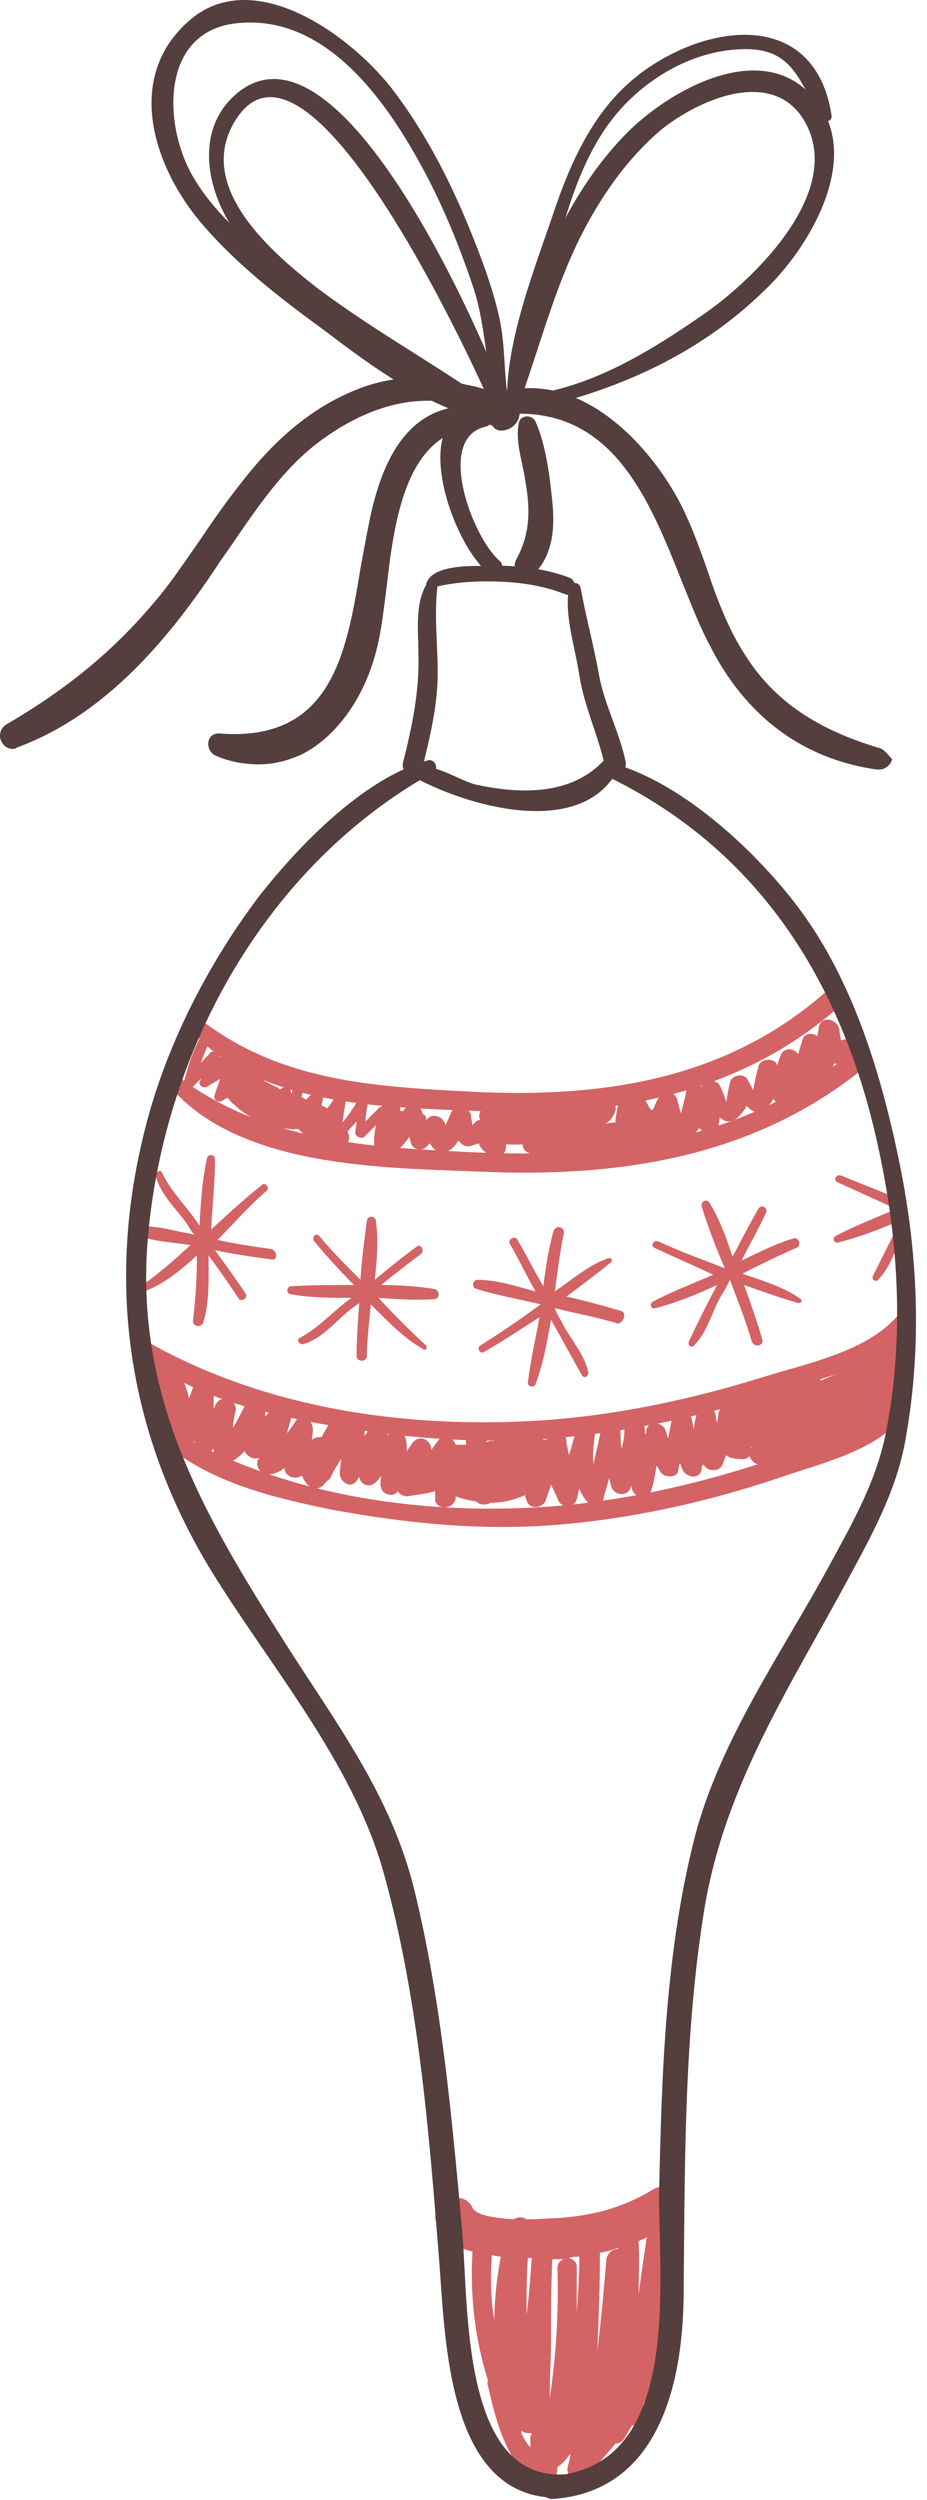 <?xml version="1.0" encoding="UTF-8"?> <svg xmlns="http://www.w3.org/2000/svg" width="72" height="194" viewBox="0 0 72 194" fill="none"> <path d="M13.196 84.314C18.596 90.614 29.696 90.614 37.196 90.914C48.096 91.414 58.696 89.814 67.296 82.714C68.096 82.114 66.996 80.914 66.196 81.614C57.796 88.614 47.296 89.914 36.696 89.414C28.496 89.014 20.596 88.614 13.796 83.514C13.296 83.114 12.796 83.914 13.196 84.314Z" fill="#D46365"></path> <path d="M14.597 79.614C19.596 85.914 30.096 85.914 37.096 86.214C47.297 86.714 57.297 85.114 65.296 78.014C65.996 77.414 64.996 76.214 64.197 76.914C56.297 83.914 46.496 85.214 36.596 84.714C28.896 84.314 21.497 83.914 15.197 78.814C14.697 78.414 14.197 79.214 14.597 79.614Z" fill="#D46365"></path> <path d="M10.496 104.714C14.396 108.214 19.496 109.414 24.496 110.414C30.596 111.514 36.696 112.114 42.896 111.614C48.996 111.114 54.996 109.814 60.896 107.914C64.196 106.814 68.396 105.914 70.796 103.214C71.496 102.414 70.396 101.314 69.696 102.114C67.296 104.914 62.596 105.814 59.096 106.914C53.596 108.614 47.896 109.814 42.196 110.214C31.596 110.914 20.396 109.314 11.096 103.914C10.696 103.514 10.096 104.214 10.496 104.714Z" fill="#D46365"></path> <path d="M12.097 111.414C15.797 114.914 20.797 116.114 25.597 117.114C31.497 118.214 37.397 118.814 43.397 118.314C49.297 117.814 55.097 116.514 60.697 114.614C63.897 113.514 67.897 112.614 70.197 109.914C70.797 109.114 69.797 108.014 69.097 108.814C66.697 111.614 62.297 112.514 58.897 113.614C53.597 115.314 48.097 116.514 42.597 116.914C32.397 117.614 21.597 116.014 12.697 110.614C12.297 110.314 11.697 111.014 12.097 111.414Z" fill="#D46365"></path> <path d="M50.697 169.914C48.397 171.314 46.097 171.914 43.397 172.114C42.897 172.114 41.997 172.214 40.897 172.214C40.597 172.014 40.197 172.014 39.897 172.214C38.397 172.114 36.997 171.914 36.697 171.314C35.997 169.714 33.297 170.914 33.897 172.514C34.097 173.114 34.497 173.614 34.997 173.914V174.314C35.197 174.314 35.397 174.314 35.597 174.314C35.897 174.514 36.297 174.614 36.697 174.714C36.497 178.214 36.897 181.514 37.897 184.714C37.897 184.814 37.797 185.014 37.897 185.114C38.397 187.314 39.297 191.314 41.597 192.414C42.897 193.014 43.297 192.314 43.297 191.414C43.697 191.214 43.997 190.814 44.297 190.414C44.297 190.714 44.197 191.014 44.097 191.414C43.897 192.214 44.897 192.814 45.497 192.214C46.297 191.314 47.097 190.514 47.797 189.614C48.097 189.614 48.297 189.514 48.497 189.214C48.697 188.914 48.897 188.514 49.097 188.214C49.397 188.214 49.797 188.014 49.797 187.614C49.897 187.214 49.897 186.914 49.997 186.514C51.797 182.614 52.497 178.314 51.797 173.914C51.797 173.614 51.497 173.314 51.197 173.214C51.597 173.114 51.997 173.114 52.397 173.014C52.397 172.914 52.397 172.714 52.397 172.614C53.997 171.614 52.397 168.914 50.697 169.914ZM46.597 174.814C47.097 174.714 47.597 174.614 47.997 174.414V174.514C47.597 174.514 47.197 174.814 47.097 175.314C46.897 177.714 46.697 180.014 46.397 182.414C46.497 179.914 46.597 177.414 46.597 174.914C46.597 174.914 46.597 174.914 46.597 174.814ZM44.997 175.114C44.997 176.614 44.897 178.014 44.797 179.514C44.797 178.914 44.797 178.414 44.797 177.814C44.797 177.214 44.797 176.514 44.797 175.914C44.797 175.514 44.497 175.314 44.197 175.214C44.497 175.114 44.797 175.114 44.997 175.114ZM42.797 182.014C42.797 179.814 42.797 177.514 42.897 175.314C43.197 175.314 43.497 175.314 43.797 175.314C43.497 175.414 43.297 175.614 43.297 176.014C43.397 179.414 43.197 182.814 42.697 186.114C42.697 184.414 42.797 182.814 42.797 182.014ZM40.997 175.214C41.097 175.214 41.197 175.214 41.297 175.214C41.197 176.714 41.097 178.114 40.897 179.614C40.897 178.114 40.897 176.714 40.997 175.214ZM38.197 175.014C38.397 175.014 38.697 175.114 38.897 175.114C38.597 176.714 38.397 178.414 38.397 180.014C38.097 178.414 38.097 176.714 38.197 175.014ZM40.497 188.614C40.497 188.614 40.497 188.514 40.497 188.614C40.697 188.814 40.997 188.814 41.297 188.814C41.297 188.914 41.197 189.014 41.197 189.114C41.197 189.414 41.197 189.614 41.197 189.914C40.897 189.614 40.697 189.214 40.497 188.814C40.497 188.714 40.497 188.614 40.497 188.614ZM50.197 173.814C49.997 175.214 49.797 176.614 49.597 178.014C49.597 176.714 49.697 175.414 49.597 174.014V173.914C49.797 173.814 49.997 173.714 50.297 173.614C50.197 173.714 50.197 173.714 50.197 173.814Z" fill="#D46365"></path> <path d="M20.996 96.914C19.596 96.714 18.196 96.514 16.896 96.214C18.196 94.914 19.396 93.514 20.696 92.414C20.996 92.214 20.596 91.714 20.396 91.914C18.996 93.014 17.696 94.214 16.396 95.414C16.496 93.614 16.696 91.814 16.696 89.914C16.696 89.614 16.196 89.514 16.096 89.814C15.696 91.514 15.596 93.314 15.496 95.114C14.596 93.714 13.296 92.514 12.596 91.014C12.496 90.714 12.096 90.914 12.096 91.214C12.496 92.914 13.996 94.014 14.796 95.414C14.896 95.614 14.996 95.714 15.096 95.814C14.996 95.814 14.796 95.714 14.696 95.714C13.396 95.514 11.696 94.914 10.396 95.314C10.196 95.314 10.196 95.614 10.296 95.714C11.596 96.314 13.396 96.414 14.796 96.614C13.396 97.914 11.996 99.114 10.496 100.114C10.396 100.214 10.396 100.414 10.596 100.414C12.396 99.914 13.896 98.714 15.296 97.414C15.296 99.114 15.196 100.714 14.996 102.414C14.896 102.914 15.596 103.114 15.796 102.614C16.296 100.914 16.196 99.114 16.196 97.414C16.996 98.514 17.796 99.614 18.496 100.714C18.696 101.114 19.296 100.714 19.096 100.414C18.296 99.214 17.496 98.114 16.696 97.014C18.096 97.314 19.496 97.514 20.996 97.714C21.596 97.914 21.596 97.014 20.996 96.914Z" fill="#D46365"></path> <path d="M33.697 100.014C32.397 99.814 30.997 99.714 29.597 99.714C30.597 98.914 31.597 98.114 32.697 97.314C32.997 97.014 32.697 96.514 32.397 96.714C31.297 97.514 30.197 98.414 29.097 99.314C29.297 97.814 29.397 96.214 29.197 94.714C29.097 94.314 28.597 94.314 28.497 94.714C28.297 96.214 28.097 97.714 27.997 99.314C26.897 98.214 25.797 97.114 24.797 95.914C24.497 95.614 24.197 96.014 24.397 96.314C25.397 97.514 26.397 98.614 27.497 99.714C25.797 99.714 24.197 99.714 22.597 99.814C22.297 99.814 22.197 100.314 22.497 100.414C24.097 100.714 25.697 100.714 27.297 100.714C25.896 101.714 24.797 103.014 23.297 103.814C22.997 103.914 23.197 104.314 23.497 104.314C25.097 103.914 26.197 102.314 27.497 101.414C27.597 101.314 27.797 101.214 27.897 101.114C27.797 102.514 27.697 103.914 27.697 105.214C27.697 105.714 28.497 105.714 28.497 105.214C28.497 103.914 28.697 102.514 28.797 101.214C28.997 101.414 29.096 101.514 29.297 101.714C30.396 102.814 31.497 103.914 32.897 104.714C33.097 104.814 33.197 104.614 33.097 104.414C31.797 103.214 30.597 102.014 29.397 100.714C30.797 100.814 32.297 100.914 33.697 100.814C34.197 100.814 34.197 100.114 33.697 100.014Z" fill="#D46365"></path> <path d="M48.197 101.714C46.797 101.314 45.397 100.914 43.997 100.614C45.197 99.714 46.397 98.814 47.497 97.914C47.597 97.814 47.497 97.614 47.297 97.614C45.797 98.114 44.397 99.314 43.097 100.214C43.297 98.714 43.497 97.114 43.797 95.714C43.897 95.214 43.197 95.014 42.997 95.514C42.597 96.914 42.397 98.314 42.197 99.814C41.497 98.614 40.897 97.414 40.197 96.214C39.997 95.814 39.397 96.214 39.597 96.514C40.297 97.714 40.897 99.014 41.597 100.214C40.097 99.814 38.597 99.314 37.097 99.314C36.697 99.314 36.597 99.914 36.997 100.014C38.597 100.514 40.297 100.814 41.997 101.214C40.497 102.314 38.897 103.414 37.297 104.414C36.997 104.614 37.297 105.114 37.597 104.914C38.997 104.114 40.497 103.114 41.897 102.214C41.597 103.914 41.197 105.614 40.997 107.314C40.997 107.614 41.497 107.714 41.597 107.414C42.197 105.814 42.497 104.114 42.797 102.414C43.597 103.814 44.397 105.314 45.197 106.714C45.397 107.014 45.697 106.814 45.697 106.514C45.397 105.014 44.197 103.814 43.597 102.514C43.397 102.214 43.197 101.814 43.097 101.514C44.697 101.914 46.397 102.214 47.997 102.714C48.497 102.614 48.697 101.814 48.197 101.714Z" fill="#D46365"></path> <path d="M62.196 100.814C60.996 99.914 59.296 99.414 57.896 98.914C57.796 98.914 57.796 98.914 57.696 98.814C59.096 98.114 60.496 97.414 61.896 96.814C62.296 96.614 61.996 95.914 61.596 96.114C60.196 96.514 58.896 97.214 57.596 97.814C58.196 96.614 58.896 95.414 59.496 94.114C59.696 93.714 59.096 93.414 58.896 93.814C58.196 95.014 57.596 96.214 56.896 97.514C56.396 96.014 55.896 94.614 55.096 93.314C54.896 93.014 54.396 93.214 54.496 93.614C54.996 95.214 55.596 96.814 56.296 98.414C54.496 97.714 52.796 97.114 51.096 96.314C50.796 96.214 50.496 96.614 50.796 96.814C52.296 97.514 53.896 98.214 55.396 98.914C53.796 99.614 52.196 100.214 50.696 101.014C50.396 101.214 50.596 101.614 50.896 101.514C52.496 101.114 54.196 100.414 55.696 99.714C54.896 101.214 54.196 102.614 53.496 104.114C53.396 104.414 53.696 104.614 53.896 104.414C54.996 103.314 55.296 101.714 56.096 100.414C56.296 100.114 56.496 99.714 56.696 99.314C57.296 100.914 57.896 102.414 58.396 104.114C58.596 104.614 59.396 104.414 59.196 103.914C58.796 102.514 58.296 101.114 57.796 99.714C59.196 100.214 60.596 100.714 61.996 101.114C62.296 101.114 62.296 100.914 62.196 100.814Z" fill="#D46365"></path> <path d="M69.896 94.814C69.196 96.214 68.496 97.614 67.796 99.014C67.696 99.314 67.996 99.514 68.196 99.314C69.096 98.414 69.496 97.114 69.996 96.014C69.996 95.614 69.996 95.214 69.896 94.814Z" fill="#D46365"></path> <path d="M69.796 93.014C68.296 92.414 66.796 91.814 65.296 91.214C64.996 91.114 64.696 91.514 64.996 91.714C66.496 92.414 68.097 93.114 69.597 93.814C67.996 94.514 66.396 95.114 64.896 95.914C64.596 96.114 64.796 96.514 65.097 96.414C66.697 96.014 68.296 95.414 69.896 94.714C69.896 94.114 69.796 93.514 69.796 93.014Z" fill="#D46365"></path> <path d="M65.996 80.614C65.696 80.614 65.496 80.714 65.296 80.714C65.296 80.414 65.196 80.214 65.196 79.914C65.096 79.114 63.796 78.714 63.596 79.714C63.596 79.914 63.496 80.114 63.496 80.414C63.096 80.114 62.396 80.114 62.296 80.814C62.196 81.114 62.096 81.414 61.996 81.814C61.696 81.314 60.796 81.214 60.596 82.014C60.496 82.214 60.396 82.514 60.396 82.714C60.196 82.014 58.996 82.114 58.896 82.814C58.796 83.114 58.596 84.014 58.496 84.614C58.396 84.314 58.096 83.914 58.096 83.814C57.796 83.214 56.796 83.414 56.696 84.014C56.196 86.014 56.696 85.814 55.896 84.214C55.596 83.714 54.696 83.714 54.496 84.314C54.096 84.014 53.396 84.014 53.296 84.714C53.196 85.314 52.996 85.914 52.896 86.414C52.796 86.114 52.696 85.714 52.596 85.314C52.396 84.614 51.496 84.614 51.196 85.114C50.596 86.114 50.796 86.614 50.196 85.514C49.996 85.014 49.496 85.014 49.196 85.314C48.796 85.014 48.096 85.114 47.996 85.714C47.896 86.414 47.796 86.714 47.796 87.114C47.496 87.114 47.296 87.114 46.996 87.214C47.396 87.014 47.596 86.714 47.796 86.214C47.996 85.614 47.296 85.114 46.796 85.214C44.096 85.814 41.196 86.914 38.396 85.814C37.596 85.514 36.996 86.414 37.296 86.914C36.996 86.914 36.896 87.114 36.696 87.314C36.696 87.114 36.596 86.914 36.596 86.614C36.496 85.914 35.496 85.514 35.096 86.214C34.996 86.414 34.796 86.914 34.596 87.314C34.496 86.714 33.696 86.314 33.196 86.814L33.096 86.914V86.814C33.096 86.614 32.996 86.514 32.796 86.414C32.796 86.414 32.796 86.414 32.796 86.314C32.596 85.614 31.696 85.614 31.396 86.114L31.296 86.214C31.196 86.214 31.196 86.214 31.096 86.214C31.196 85.414 30.096 84.914 29.696 85.714C29.696 85.814 29.696 85.814 29.596 85.914C29.496 85.914 29.396 85.914 29.396 86.014C29.096 86.314 28.696 86.714 28.396 87.014C28.396 86.514 28.496 86.014 28.596 85.514C28.696 85.114 28.096 84.814 27.896 85.214C27.496 85.914 27.096 86.514 26.596 87.114C26.696 86.414 26.796 85.814 26.896 85.114C26.996 84.714 26.396 84.414 26.196 84.814C26.096 84.914 25.796 85.614 25.396 86.014L25.296 85.914C25.196 85.914 25.096 85.814 24.996 85.814C24.996 85.514 25.096 85.214 25.096 85.114C25.196 84.714 24.696 84.514 24.396 84.714C24.196 84.914 23.996 85.114 23.796 85.314C23.696 85.314 23.596 85.214 23.396 85.114C23.496 84.914 23.496 84.714 23.596 84.514C23.696 84.014 22.996 83.814 22.796 84.314C22.696 84.514 22.696 84.714 22.696 84.814H22.596C22.596 84.714 22.596 84.714 22.596 84.614C22.496 84.414 22.196 84.214 21.996 84.414C21.896 84.414 21.896 84.514 21.796 84.514C21.696 84.514 21.696 84.514 21.596 84.414C21.196 84.214 20.696 84.014 20.296 83.714L20.196 83.614H20.096C19.896 83.514 19.696 83.414 19.496 83.314C19.396 83.214 19.296 83.114 19.096 83.114C18.696 82.914 18.296 82.614 17.896 82.414L17.796 82.314C17.696 82.214 17.596 82.214 17.496 82.114C17.296 82.014 17.196 81.914 16.996 82.014C17.096 81.714 16.596 81.414 16.296 81.714C16.096 82.014 15.796 82.214 15.596 82.514C15.796 81.914 15.996 81.414 16.296 80.814C16.496 80.414 15.896 80.014 15.596 80.414C14.996 81.514 14.596 82.714 14.296 83.914C14.196 84.314 14.696 84.614 14.996 84.314C15.196 84.114 15.396 83.914 15.596 83.714C15.596 83.814 15.596 83.814 15.496 83.914C15.396 84.214 15.796 84.514 16.096 84.314C16.396 84.114 16.796 83.914 17.096 83.714C16.996 84.114 16.796 84.514 16.696 84.914C16.496 85.314 16.896 85.614 17.296 85.414C17.396 85.314 17.596 85.214 17.696 85.214C17.896 85.414 17.996 85.614 18.196 85.714C18.196 85.714 18.196 85.714 18.296 85.814C19.496 86.914 20.996 87.514 22.596 87.614C22.696 87.614 22.796 87.714 22.896 87.614C22.996 87.614 23.096 87.614 23.196 87.614C23.796 88.414 25.396 88.814 26.196 89.014C26.996 89.214 27.296 88.414 26.996 87.814C27.196 87.514 27.496 87.314 27.696 87.014C27.696 87.314 27.596 87.614 27.596 87.914C27.596 88.214 28.096 88.414 28.296 88.214C28.596 87.914 28.896 87.614 29.196 87.314C29.096 87.914 28.996 88.414 29.096 89.014C29.096 89.514 29.796 90.014 30.296 89.714C30.896 89.314 31.396 88.814 31.796 88.214C31.796 88.314 31.896 88.514 31.896 88.614C31.996 89.214 32.796 89.414 33.196 88.914C33.296 88.814 33.296 88.814 33.396 88.714C33.596 89.114 33.896 89.414 34.396 89.414C34.896 89.414 35.296 89.014 35.596 88.514C35.696 88.614 35.696 88.614 35.796 88.714C35.996 88.914 36.296 89.014 36.596 88.914C36.796 88.814 36.996 88.814 37.196 88.714C37.296 89.214 37.896 89.614 38.396 89.714C38.996 89.914 39.396 89.314 39.296 88.814C39.696 88.814 40.096 88.814 40.596 88.814C40.596 89.114 40.796 89.414 41.196 89.514C44.696 90.314 48.496 89.314 51.996 88.414C51.996 88.414 51.996 88.514 52.096 88.514C52.296 89.114 53.196 89.314 53.596 88.714C53.796 88.414 53.896 88.214 53.996 87.914C54.096 87.814 54.196 87.714 54.296 87.514C54.296 87.514 54.296 87.614 54.396 87.614C54.796 88.114 55.696 88.114 55.796 87.414C55.796 87.214 55.896 87.014 55.896 86.714C55.996 86.814 56.096 86.814 56.196 86.914C56.496 87.114 56.896 87.014 57.196 86.814C57.496 86.514 57.796 86.214 57.996 85.814C58.796 86.714 59.496 86.314 60.096 85.214V85.314C60.496 85.914 61.296 85.714 61.496 85.114C61.496 85.014 61.596 84.914 61.596 84.814C61.896 85.514 62.896 85.514 63.096 84.714C63.196 84.414 63.296 84.014 63.396 83.714C63.796 83.914 64.296 83.914 64.496 83.414C64.596 83.114 64.696 82.814 64.796 82.514C64.996 82.614 65.196 82.514 65.396 82.414C65.696 82.314 65.996 82.114 66.296 82.014C66.996 82.014 66.996 80.414 65.996 80.614Z" fill="#D46365"></path> <path d="M22.997 110.214C22.897 110.414 22.597 110.814 22.297 111.214C22.397 110.714 22.597 110.214 22.697 109.714C22.897 109.014 21.897 108.314 21.397 109.014C21.097 109.314 20.897 109.614 20.597 109.914C20.597 109.714 20.597 109.514 20.597 109.314C20.697 108.514 19.497 108.314 19.097 108.914C18.897 109.314 18.497 110.114 18.097 110.814C18.097 110.414 18.197 109.914 18.297 109.514C18.497 108.714 17.297 108.114 16.797 108.914C16.697 109.014 16.697 109.214 16.597 109.314C16.597 108.814 16.597 108.314 16.597 107.814C16.597 106.814 15.397 106.814 14.997 107.614C14.897 107.914 14.797 108.214 14.697 108.514C14.497 107.814 14.297 107.114 13.897 106.414C13.797 106.214 13.597 106.114 13.397 106.014C13.397 105.914 13.397 105.914 13.397 105.814C13.397 104.814 11.797 104.814 11.797 105.814C11.797 107.414 11.797 109.014 11.897 110.614C11.897 111.114 12.397 111.514 12.897 111.414C13.097 111.314 13.297 111.214 13.497 111.014C13.497 111.214 13.497 111.314 13.597 111.514C13.697 112.414 14.697 112.514 15.097 111.814C15.097 111.914 15.097 111.914 15.097 112.014C15.097 112.614 15.997 113.114 16.497 112.514L16.597 112.414C16.597 112.514 16.597 112.614 16.597 112.714C16.597 113.214 17.097 113.614 17.597 113.514C18.197 113.414 18.597 113.014 18.997 112.614C19.197 113.014 19.697 113.314 20.097 113.114C20.097 113.214 19.997 113.314 19.997 113.414C19.897 113.914 20.297 114.414 20.797 114.414C21.297 114.414 21.697 114.214 22.097 113.914C22.097 114.714 23.397 115.014 23.697 114.114C23.997 113.114 24.197 112.114 24.297 111.114C24.397 110.314 23.597 109.514 22.997 110.214Z" fill="#D46365"></path> <path d="M57.597 111.814C57.897 111.814 57.297 109.914 57.297 109.714C57.097 109.014 55.897 108.914 55.797 109.714C55.797 110.014 55.697 110.214 55.697 110.514C55.697 110.314 55.597 110.114 55.597 110.014C55.697 109.114 54.197 109.014 54.097 109.814C53.997 110.214 53.897 110.514 53.897 110.914C53.797 110.614 53.797 110.314 53.697 110.014C53.497 109.214 52.397 109.314 52.197 110.014C52.097 110.614 51.997 111.114 51.897 111.614C51.797 111.414 51.797 111.214 51.697 111.014C51.497 110.314 50.297 110.214 50.197 111.014C50.197 111.114 50.197 111.214 50.097 111.314C50.097 111.214 50.097 111.114 50.097 111.014C50.097 110.014 48.597 110.014 48.497 111.014C48.497 111.514 48.397 111.914 48.297 112.414C48.197 112.014 48.197 111.614 48.197 111.114C48.097 110.314 46.897 110.014 46.697 110.914C46.497 111.814 46.297 112.714 46.097 113.614C45.997 112.914 46.097 112.214 46.197 111.414C46.297 110.514 44.897 110.414 44.697 111.214C44.497 111.814 44.397 112.314 44.197 112.914C44.097 112.614 44.097 112.314 43.997 112.014C44.097 111.014 42.797 110.614 42.497 111.614C42.497 111.614 42.497 111.714 42.397 111.714C42.297 111.714 42.297 111.714 42.197 111.714C41.897 111.214 41.097 110.914 40.797 111.614V111.714C40.497 111.714 40.097 111.714 39.797 111.714C39.497 111.114 38.597 111.314 38.397 111.814C38.197 111.814 37.997 111.814 37.797 111.914C37.797 111.814 37.797 111.614 37.797 111.514C37.897 110.514 36.297 110.514 36.197 111.514C36.197 111.714 36.197 111.914 36.197 112.114C35.897 112.114 35.597 112.114 35.397 112.114C35.197 111.514 34.497 111.214 34.097 111.714C33.997 111.814 33.797 112.114 33.497 112.514V112.414C33.397 111.614 32.497 111.314 31.997 112.014C31.897 112.214 31.697 112.414 31.597 112.614C31.597 112.314 31.597 111.914 31.497 111.614C31.297 110.914 30.397 110.814 30.097 111.414C30.197 110.614 29.097 110.114 28.697 110.814C28.597 111.014 28.497 111.214 28.297 111.414C28.297 111.114 28.397 110.814 28.397 110.614C28.497 109.914 27.697 109.214 27.097 109.914C26.997 110.014 26.997 110.114 26.897 110.114C26.597 109.814 25.997 109.814 25.697 110.314C25.397 110.714 25.197 111.114 24.997 111.514C24.797 111.514 24.597 111.514 24.397 111.614C23.197 112.414 22.897 114.314 23.997 115.314C24.497 115.714 25.097 115.414 25.297 115.014C25.397 114.914 25.597 114.814 25.697 114.614C25.897 114.114 26.197 113.714 26.497 113.214C26.497 113.514 26.397 113.914 26.397 114.214C26.297 114.914 27.197 115.614 27.697 114.914C27.797 114.814 27.797 114.714 27.897 114.614C27.997 115.214 28.697 115.514 29.197 115.014C29.297 114.914 29.497 114.714 29.597 114.514C29.597 114.814 29.497 115.114 29.597 115.414C29.697 116.014 30.597 116.214 30.897 115.714C30.997 115.914 31.297 116.114 31.597 116.114C32.297 116.014 33.097 115.914 33.797 115.714C33.797 115.914 33.797 116.014 33.797 116.214C33.697 117.214 35.297 117.214 35.397 116.214V116.114C35.897 116.314 36.397 116.414 36.997 116.514C37.297 116.814 37.797 116.814 38.097 116.614C38.997 116.614 39.897 116.414 40.797 116.014C40.797 116.114 40.797 116.214 40.897 116.414C41.097 117.214 42.197 117.014 42.397 116.414C42.497 116.014 42.697 115.614 42.797 115.214C42.997 115.614 43.197 116.014 43.397 116.514C43.797 117.114 44.697 116.914 44.797 116.314C44.897 116.014 44.897 115.814 44.997 115.514C45.097 115.814 45.297 116.114 45.497 116.414C45.897 116.914 46.797 116.914 46.897 116.214C46.997 115.714 47.197 115.214 47.297 114.714C47.397 114.914 47.397 115.114 47.497 115.414C47.797 116.114 48.797 116.114 48.997 115.414C48.997 115.314 48.997 115.314 48.997 115.214C48.997 115.314 49.097 115.514 49.097 115.614C49.397 116.314 50.397 116.414 50.597 115.614C50.797 115.014 50.897 114.314 50.997 113.714C51.097 113.914 51.197 114.014 51.297 114.214C51.597 114.714 52.697 114.714 52.697 114.014C52.697 113.814 52.797 113.614 52.797 113.514C52.897 113.714 52.897 113.814 52.997 114.014C53.297 114.714 54.397 114.814 54.497 114.014C54.497 113.914 54.497 113.814 54.597 113.614C54.597 113.614 54.597 113.714 54.697 113.714C54.997 114.214 55.797 114.214 56.097 113.714C56.197 113.414 56.297 113.214 56.397 112.914C56.597 113.114 56.997 113.214 57.497 113.214C58.597 113.414 58.597 111.814 57.597 111.814Z" fill="#D46365"></path> <path d="M69.596 104.214C68.096 104.414 67.096 105.314 65.896 106.114C65.696 106.214 65.496 106.414 65.196 106.514C64.996 106.614 64.696 106.714 64.496 106.814C64.296 106.914 63.996 107.014 63.796 107.114C63.596 107.014 63.396 106.914 63.096 107.014C60.896 107.814 58.696 108.414 56.496 109.014C55.696 109.214 55.896 110.214 56.496 110.514C56.396 110.614 56.196 110.714 56.096 110.814C55.596 111.214 55.596 112.114 56.296 112.314C56.996 112.414 57.696 112.414 58.396 112.314L58.296 112.414C57.996 112.814 58.296 113.414 58.796 113.614C59.796 113.914 60.796 113.814 61.596 113.114C62.796 112.914 63.996 112.614 65.096 112.214C65.296 112.314 65.396 112.314 65.696 112.214C66.496 112.014 66.596 111.914 67.096 111.414C67.196 111.314 67.296 111.114 67.296 111.014C67.396 110.914 67.596 110.714 67.696 110.614C67.996 111.014 68.696 111.214 68.996 110.614C69.596 109.114 69.896 107.414 69.996 105.714C70.696 105.314 70.496 104.114 69.596 104.214Z" fill="#D46365"></path> <path d="M33.197 45.414C33.697 45.614 33.897 45.514 34.397 45.414C35.497 45.214 36.597 45.114 37.697 45.114C39.797 45.114 41.897 45.314 43.897 46.114C44.697 46.414 44.997 45.114 44.197 44.814C42.097 44.014 39.597 43.814 37.397 43.914C36.197 43.914 33.497 43.914 33.097 45.314C33.097 45.314 33.197 45.414 33.197 45.414Z" fill="#543E3E"></path> <path d="M33.197 45.214C32.197 46.814 32.497 48.914 32.497 50.714C32.597 53.614 31.997 56.414 31.297 59.214C31.097 60.114 32.497 60.514 32.797 59.614C33.397 57.214 33.997 54.714 33.997 52.214C33.997 49.914 33.697 47.714 33.997 45.314C33.997 45.014 33.397 44.914 33.197 45.214Z" fill="#543E3E"></path> <path d="M44.197 45.614C43.797 47.714 44.696 50.314 44.996 52.414C45.396 54.914 46.496 57.114 46.996 59.514C47.196 60.514 48.797 60.114 48.596 59.114C48.096 56.714 46.896 54.614 46.496 52.214C46.096 50.014 45.496 47.814 45.096 45.614C44.996 45.114 44.297 45.114 44.197 45.614Z" fill="#543E3E"></path> <path d="M31.997 60.214C36.097 62.514 44.897 65.114 47.897 59.914C48.297 59.214 47.397 58.514 46.797 59.114C44.297 61.714 40.397 61.614 37.097 60.914C35.597 60.614 33.497 58.914 31.997 59.714C31.797 59.814 31.797 60.114 31.997 60.214Z" fill="#543E3E"></path> <path d="M33.196 59.014C28.196 60.414 23.096 65.714 19.996 69.714C16.396 74.514 13.396 80.214 11.696 86.014C8.096 98.514 9.596 110.614 16.296 121.714C20.896 129.214 27.396 136.714 29.796 145.314C32.496 155.014 33.297 165.214 34.096 175.214C34.596 181.514 34.696 194.214 43.696 193.814C44.896 193.814 44.896 191.914 43.696 192.014C35.796 192.314 36.397 178.714 35.897 173.114C35.096 164.314 34.296 155.314 32.196 146.714C30.396 139.314 26.096 133.714 22.096 127.414C15.796 117.514 10.396 108.314 11.496 95.914C12.796 81.414 20.696 67.114 33.696 59.914C34.096 59.714 33.796 58.814 33.196 59.014Z" fill="#543E3E"></path> <path d="M46.897 60.114C59.097 65.914 65.597 76.514 68.297 89.414C69.797 96.414 70.197 103.714 68.897 110.714C68.197 114.714 66.297 118.014 64.397 121.514C60.697 128.314 55.997 134.914 53.997 142.414C51.697 151.314 51.397 160.814 51.197 169.914C51.097 176.914 53.097 191.314 42.997 192.114C41.797 192.214 41.797 194.014 42.997 193.914C51.097 193.314 52.997 185.114 53.097 178.314C53.197 168.214 53.097 158.114 54.697 148.214C56.297 138.414 61.497 130.714 66.097 122.114C67.997 118.614 69.797 115.214 70.397 111.314C71.597 104.414 71.297 97.314 69.897 90.414C68.497 83.514 66.297 76.114 61.997 70.414C58.697 66.014 52.697 60.414 47.097 59.114C46.797 58.914 46.297 59.814 46.897 60.114Z" fill="#543E3E"></path> <path d="M38.797 43.514C36.697 41.714 33.797 34.014 37.697 33.114C38.597 32.914 38.397 31.514 37.497 31.514C31.397 31.814 35.097 42.314 37.997 44.514C38.597 45.014 39.397 44.014 38.797 43.514Z" fill="#543E3E"></path> <path d="M40.297 32.814C39.997 34.314 40.597 35.814 40.797 37.314C41.197 39.514 41.197 41.414 40.097 43.414C39.597 44.314 40.797 45.214 41.497 44.514C42.997 43.014 43.097 40.814 42.897 38.914C42.697 36.914 42.397 34.514 41.597 32.714C41.297 32.114 40.397 32.214 40.297 32.814Z" fill="#543E3E"></path> <path d="M38.396 31.214C37.996 31.714 37.996 32.314 38.196 32.914C38.296 33.214 38.596 33.414 38.896 33.414C39.896 33.414 40.596 32.514 40.296 31.514C39.996 30.414 38.496 30.114 37.896 31.214C37.596 31.714 38.096 32.414 38.696 32.214C38.796 32.214 38.896 32.114 38.996 32.114C38.896 32.114 38.896 32.114 38.996 32.114C39.096 32.114 39.096 32.114 38.996 32.114C39.096 32.114 39.096 32.114 38.996 32.114C39.096 32.114 39.096 32.114 38.996 32.114C39.096 32.214 39.096 32.114 38.996 32.114C38.996 32.114 38.996 32.214 39.096 32.214C39.096 32.114 39.096 32.114 39.096 32.214C39.096 32.314 39.096 32.314 39.096 32.214C39.096 32.314 39.096 32.314 39.096 32.214C39.096 32.314 39.096 32.314 39.096 32.214C39.096 32.314 39.096 32.214 39.196 32.214C39.296 32.214 39.296 32.214 39.196 32.214C39.296 32.214 39.296 32.214 39.196 32.214C39.396 32.414 39.696 32.614 39.896 32.714C39.796 32.414 39.796 32.014 39.596 31.714C39.196 31.114 38.696 30.914 38.396 31.214Z" fill="#543E3E"></path> <path d="M39.696 32.214C38.296 27.714 26.296 -0.586 17.996 7.614C15.096 10.514 16.196 15.114 18.296 18.014C23.296 24.514 31.496 28.214 37.996 32.914C38.696 33.414 39.396 32.214 38.696 31.714C34.096 28.414 29.096 25.714 24.596 22.314C20.996 19.514 15.096 14.414 18.296 9.314C24.096 0.114 37.396 29.514 38.696 32.714C38.996 33.114 39.896 32.714 39.696 32.214Z" fill="#543E3E"></path> <path d="M39.596 31.714C39.096 29.414 39.296 27.014 38.796 24.714C38.296 22.414 37.396 20.014 36.496 17.814C34.996 14.114 33.096 10.414 30.696 7.214C27.596 3.014 19.896 -2.786 14.796 1.514C9.496 6.014 11.996 13.214 15.896 17.614C18.596 20.714 21.996 23.314 25.296 25.714C29.096 28.614 33.396 31.714 38.096 32.714C38.696 32.814 39.196 31.914 38.596 31.614C32.196 28.514 26.596 25.014 21.196 20.314C18.896 18.414 16.496 16.314 14.996 13.714C12.696 9.814 12.396 2.514 18.296 1.814C25.096 1.014 29.796 7.514 32.696 12.814C34.396 15.914 35.696 19.114 36.796 22.414C37.796 25.514 37.696 28.814 38.696 31.814C38.796 32.514 39.696 32.314 39.596 31.714Z" fill="#543E3E"></path> <path d="M39.997 32.214C41.997 26.914 43.197 21.414 46.097 16.514C47.497 14.114 49.197 11.914 51.297 10.114C54.097 7.814 59.997 5.114 62.497 9.414C65.597 14.814 58.697 21.514 54.897 24.214C50.597 27.214 45.797 30.214 40.497 30.714C39.597 30.814 39.797 32.114 40.697 31.914C47.697 30.414 54.197 27.614 59.397 22.514C62.797 19.314 67.097 12.214 63.297 7.714C59.397 2.914 52.297 6.814 48.897 10.114C43.297 15.614 40.297 24.314 39.097 31.914C39.097 32.514 39.797 32.714 39.997 32.214Z" fill="#543E3E"></path> <path d="M39.996 31.414C40.596 28.014 41.696 24.814 42.596 21.514C43.696 17.714 44.596 13.714 46.796 10.314C49.096 6.714 53.296 3.914 57.696 3.814C61.996 3.714 61.996 6.814 64.096 9.314C64.296 9.514 64.596 9.314 64.596 9.014C63.396 0.914 55.396 1.614 49.996 5.514C46.496 8.014 44.596 11.914 43.196 15.914C41.696 20.414 39.196 26.514 39.396 31.314C39.296 31.614 39.896 31.814 39.996 31.414Z" fill="#543E3E"></path> <path d="M68.197 58.014C63.497 56.614 60.197 54.414 57.996 51.014C56.596 48.914 55.697 46.514 54.897 44.114C54.397 42.714 53.897 41.314 53.297 40.014C51.197 35.314 45.697 28.914 39.397 30.314C39.297 30.314 39.096 30.414 38.996 30.514C38.996 30.514 38.897 30.514 38.897 30.414C38.197 30.314 37.596 30.214 36.996 30.014C33.697 29.314 31.096 28.814 27.497 30.314C24.596 31.514 21.997 33.514 19.497 36.514C18.096 38.214 16.797 40.014 15.597 41.814C14.397 43.514 13.296 45.214 11.996 46.714C8.897 50.414 5.297 53.414 0.497 56.214C-0.003 56.514 -0.103 57.114 0.097 57.514C0.297 57.914 0.597 58.114 0.997 58.114C1.097 58.114 1.197 58.114 1.297 58.014C8.397 55.414 13.397 49.214 17.197 43.414L17.697 42.714C19.897 39.514 22.096 36.114 25.297 33.914C27.697 32.214 30.297 31.214 32.697 31.114C33.897 31.014 34.996 31.314 36.297 31.514C36.197 31.514 36.096 31.514 35.996 31.514C31.096 31.814 29.397 36.714 28.597 40.914C28.397 41.914 28.197 43.014 27.997 44.114C26.896 50.814 25.697 57.614 16.997 56.914C16.596 56.914 16.297 57.114 16.197 57.514C16.097 57.914 16.297 58.414 16.697 58.614C17.797 59.114 18.997 59.314 20.097 59.314C21.297 59.314 22.396 59.014 23.497 58.514C26.197 57.114 28.396 54.014 29.297 50.214C29.596 49.014 29.797 47.414 29.997 45.814C30.596 40.614 31.396 34.214 36.297 33.214C36.697 33.114 36.997 32.714 36.897 32.314C36.897 32.014 36.697 31.714 36.397 31.614H36.496C37.297 31.814 38.097 31.914 38.897 32.014C38.997 32.014 39.197 32.014 39.297 31.914C39.496 32.014 39.697 32.114 39.897 32.114C47.697 31.814 50.496 38.914 52.996 45.214C53.697 46.914 54.297 48.514 55.097 50.014C57.897 55.614 62.397 58.914 68.097 59.714C68.197 59.714 68.197 59.714 68.296 59.714C68.796 59.714 69.197 59.314 69.296 58.914C68.996 58.614 68.697 58.114 68.197 58.014Z" fill="#553E3E"></path> </svg> 